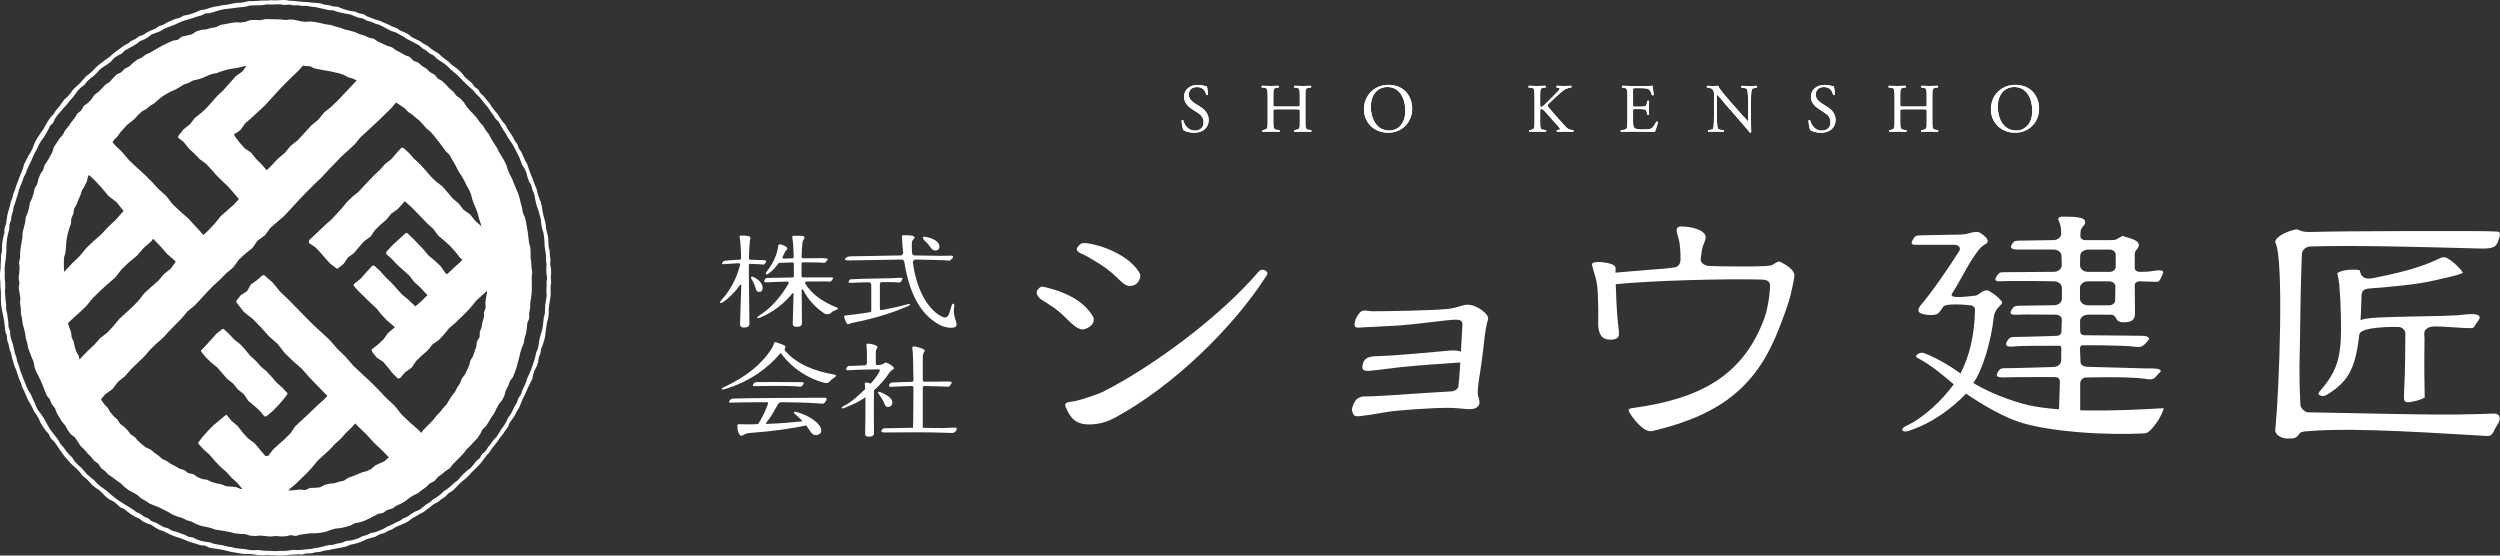 <svg width="207" height="46" viewBox="0 0 207 46" fill="none" xmlns="http://www.w3.org/2000/svg">
<rect x="0" y="0" width="207" height="46" fill="#333333" stroke="none"/>
<path d="M21.558 18.195L21.123 17.719L20.686 17.249L20.218 16.806L19.711 16.406L19.296 15.912L18.872 15.428L18.401 14.99L17.942 14.539L17.516 14.055L17.082 13.582L16.559 13.196L16.109 12.737L15.637 12.299L15.236 11.788L14.732 11.378L14.799 11.207L15.209 10.7L15.723 10.289L16.128 9.767L16.645 9.362L17.122 8.914L17.562 8.43L17.991 7.935L18.476 7.492L19.526 6.301L20.07 5.92L20.461 5.385L20.917 4.917L21.445 4.52L21.839 3.988L22.321 3.545L22.755 3.053L23.254 2.621L23.457 2.578L23.878 3.034L24.275 3.507L24.68 3.972L25.167 4.358L25.577 4.815L25.548 4.942L25.106 5.415L24.669 5.898L24.192 6.347L23.731 6.803L23.273 7.268L22.83 7.749L22.391 8.23L21.951 8.711L20.791 9.792L20.295 10.219L19.915 10.762L19.365 11.143L19.459 11.302L19.842 11.81L20.266 12.283L20.799 12.645L21.196 13.148L21.649 13.593L22.067 14.072L22.517 14.517L22.986 14.947L23.45 15.382L23.835 15.89L23.884 16.003L23.452 16.441L23.023 16.881L22.616 17.343L22.142 17.738L21.702 18.168L21.558 18.195Z" fill="white"/>
<path d="M8.083 33.209L7.614 32.728L7.102 32.285L6.598 31.834L6.169 31.307L5.681 30.84L5.746 30.707L6.244 30.159L6.737 29.597L7.257 29.062L7.801 28.551L8.297 27.992L8.895 27.532L9.401 26.984L9.878 26.406L10.428 25.901L10.98 25.398L11.497 24.858L11.96 24.263L12.515 23.763L13.081 23.274L13.566 22.704L14.15 22.231L14.592 21.615L15.168 21.137L15.669 20.583L16.206 20.062L16.75 19.551L17.291 19.035L17.803 18.489L18.272 17.903L18.834 17.411L19.389 16.911L19.896 16.36L20.418 15.828L20.97 15.325L21.514 14.815L21.97 14.215L22.498 13.688L23.007 13.139L23.583 12.661L24.06 12.08L24.65 11.616L25.773 10.389L26.352 9.913L26.823 9.327L27.407 8.854L27.949 8.338L28.823 7.417L29.817 6.352L30.369 5.844L30.832 5.242L30.999 5.325L31.551 5.72L32.03 6.193L32.427 6.749L32.982 7.152L33.435 7.657L33.448 7.881L32.885 8.379L32.4 8.949L31.36 9.967L30.43 10.832L29.876 11.335L29.401 11.918L28.855 12.426L28.303 12.929L27.148 14.12L26.644 14.671L26.102 15.185L25.572 15.712L25.047 16.244L24.537 16.792L24.031 17.341L23.522 17.889L22.951 18.376L22.388 18.867L21.941 19.478L21.329 19.924L20.89 20.543L20.303 21.013L19.756 21.521L19.317 22.137L18.741 22.615L18.221 23.15L17.666 23.652L17.143 24.188L16.64 24.739L16.13 25.285L15.546 25.757L15.066 26.333L14.541 26.865L14.019 27.397L13.52 27.954L12.952 28.443L12.419 28.967L11.928 29.535L11.387 30.051L10.851 30.572L10.358 31.137L9.776 31.612L9.315 32.209L8.702 32.655L8.222 33.236L8.077 33.225L8.083 33.209Z" fill="white"/>
<path d="M39.049 22.285L38.655 21.75L38.114 21.367L37.706 20.851L37.267 20.364L36.782 19.924L36.281 19.502L35.889 18.967L35.404 18.527L34.952 18.057L34.493 17.587L34.035 17.119L33.544 16.687L33.057 16.247L32.639 15.741L32.164 15.287L31.754 14.774L31.73 14.68L32.186 14.158L32.671 13.661L33.177 13.185L33.638 12.661L33.775 12.737L34.252 13.18L34.758 13.596L35.195 14.082L35.632 14.574L36.101 15.028L36.624 15.428L37.055 15.922L37.476 16.428L37.977 16.852L38.382 17.373L38.926 17.752L39.336 18.27L39.824 18.708L40.274 19.183L40.716 19.667L41.161 20.148L41.177 20.264L40.745 20.813L40.218 21.267L39.7 21.731L39.231 22.245L39.049 22.285Z" fill="white"/>
<path d="M16.27 23.431L15.624 22.874L15.01 22.28L14.491 21.591L13.842 21.032L13.277 20.389L12.681 19.775L11.995 19.254L11.47 18.57L10.84 17.992L10.197 17.425L9.664 16.752L8.981 16.225L8.431 15.566L7.85 14.936L7.223 14.352L6.574 13.782L6.63 13.607L7.03 13.142L7.472 12.715L7.909 12.283L8.348 11.851L8.739 11.37H8.964L9.527 12.024L10.141 12.621L10.693 13.274L11.317 13.858L11.95 14.434L12.556 15.036L13.137 15.663L13.77 16.238L14.3 16.917L14.922 17.506L15.57 18.065L16.149 18.695L16.726 19.327L17.337 19.924L18.004 20.47L18.58 21.11L18.556 21.275L18.181 21.767L17.669 22.126L17.35 22.677L16.846 23.045L16.444 23.517L16.265 23.436L16.27 23.431Z" fill="white"/>
<path d="M33.019 38.651L32.325 38L31.663 37.313L30.969 36.66L30.326 35.957L29.64 35.298L28.991 34.598L28.343 33.898L27.625 33.269L26.936 32.609L26.271 31.923L25.609 31.237L24.977 30.521L24.256 29.891L23.57 29.227L22.98 28.467L22.262 27.838L21.627 27.125L20.962 26.438L20.207 25.844L19.612 25.09L19.55 24.941L19.925 24.447L20.456 24.109L20.772 23.555L21.281 23.193L21.745 22.791H21.89L22.602 23.42L23.206 24.166L23.9 24.82L24.564 25.501L25.232 26.179L25.899 26.86L26.601 27.503L27.298 28.154L27.927 28.873L28.611 29.54L29.235 30.264L29.929 30.918L30.631 31.564L31.307 32.236L31.958 32.934L32.66 33.582L33.261 34.33L33.952 34.99L34.673 35.619L35.324 36.322L35.319 36.47L34.901 36.919L34.558 37.448L34.083 37.843L33.59 38.221L33.215 38.718L33.017 38.643L33.019 38.651Z" fill="white"/>
<path d="M36.168 25.184L35.697 24.728L35.225 24.268L34.783 23.782L34.295 23.345L33.89 22.818L33.4 22.38L32.912 21.937L32.456 21.459L31.969 21.013L31.995 20.84L32.491 20.308L33.027 19.816L33.561 19.324L33.695 19.275L34.174 19.724L34.63 20.199L35.083 20.675L35.506 21.18L36.018 21.599L36.492 22.053L36.876 22.601L37.388 23.023L37.811 23.523L37.806 23.607L37.38 24.204L36.793 24.641L36.307 25.184H36.168Z" fill="white"/>
<path d="M33.51 27.862L33.035 27.411L32.553 26.965L32.049 26.538L31.593 26.065L31.183 25.547L30.701 25.098L30.23 24.641L29.758 24.182L29.313 23.696L29.286 23.534L29.857 23.077L30.339 22.534L30.83 21.994L30.991 22.002L31.476 22.445L31.915 22.939L32.392 23.39L32.832 23.88L33.271 24.369L33.78 24.79L34.26 25.238L34.716 25.714L35.171 26.19L35.131 26.333L34.67 26.895L34.172 27.424L33.579 27.857L33.51 27.862Z" fill="white"/>
<path d="M27.839 22.212L27.349 21.837L26.933 21.383L26.534 20.913L26.105 20.47L25.577 20.121L25.593 19.886L26.062 19.454L26.523 19.016L26.981 18.578L27.459 18.157L27.893 17.692L28.321 17.222L28.729 16.727L29.182 16.284L29.683 15.884L30.112 15.414L30.554 14.955L30.991 14.493L31.46 14.061L31.88 13.582L32.389 13.191L32.808 12.71L33.234 12.232L33.397 12.242L33.853 12.656L34.26 13.118L34.71 13.539L35.12 14.001L35.528 14.458L35.579 14.596L35.147 15.063L34.692 15.506L34.236 15.949L33.748 16.36L33.349 16.86L32.915 17.325L32.387 17.695L31.985 18.195L31.5 18.608L31.044 19.054L30.682 19.589L30.157 19.964L29.736 20.443L29.329 20.934L28.812 21.318L28.445 21.853L27.944 22.253L27.839 22.212Z" fill="white"/>
<path d="M32.952 31.353L32.516 30.918L32.127 30.437L31.73 29.962L31.203 29.618L30.811 29.137L30.768 28.937L31.283 28.538L31.752 28.097L32.132 27.568L32.628 27.154L33.113 26.733L33.574 26.284L33.968 25.768L34.437 25.33L34.922 24.906L35.38 24.455L35.742 23.907L36.209 23.463L36.683 23.026L37.149 22.583L37.615 22.137L38.098 21.71L38.537 21.237L38.972 20.762L39.384 20.264L39.845 19.813L40.349 19.41L40.472 19.392L40.912 19.819L41.354 20.245L41.767 20.702L42.228 21.113L42.6 21.607L42.632 21.707L42.203 22.185L41.743 22.634L41.314 23.112L40.837 23.542L40.4 24.012L39.923 24.444L39.446 24.877L39.039 25.379L38.604 25.855L38.144 26.303L37.682 26.752L37.189 27.168L36.785 27.673L36.345 28.143L35.812 28.519L35.407 29.021L34.917 29.443L34.456 29.891L34.086 30.434L33.555 30.815L33.129 31.302L32.952 31.342V31.353Z" fill="white"/>
<path d="M22.013 42.377L21.53 41.92L21.078 41.437L20.552 41.02L20.102 40.534L19.679 40.018L19.188 39.567L18.741 39.075L18.239 38.637L17.784 38.154L17.347 37.648L16.849 37.205L16.401 36.714L16.433 36.611L16.814 36.127L17.221 35.668L17.653 35.227L18.13 34.836L18.599 34.438L18.751 34.336L19.183 34.857L19.692 35.29L20.102 35.825L20.558 36.316L21.099 36.719L21.528 37.235L21.967 37.748L22.198 37.757L22.605 37.227L23.087 36.778L23.586 36.343L24.052 35.879L24.427 35.322L24.904 34.865L25.39 34.42L25.867 33.966L26.341 33.509L26.837 33.071L27.287 32.588L27.735 32.101L28.161 31.591L28.37 31.596L28.753 32.088L29.203 32.504L29.645 32.934L30.087 33.36L30.5 33.817L30.53 33.979L30.004 34.387L29.57 34.884L29.131 35.376L28.656 35.835L28.217 36.324L27.727 36.768L27.279 37.248L26.791 37.694L26.303 38.14L25.885 38.654L25.441 39.14L24.966 39.599L24.494 40.059L23.991 40.488L23.573 41.004L23.122 41.485L22.576 41.874L22.158 42.39L22.013 42.377Z" fill="white"/>
<path d="M5.172 27.138L4.784 26.66L4.285 26.29L3.84 25.863L3.465 25.368L3.044 24.922L3.052 24.82L3.623 24.204L4.194 23.579L4.843 23.034L5.408 22.404L5.987 21.791L6.595 21.205L7.134 20.548L7.745 19.964L8.383 19.41L8.956 18.789L9.573 18.211L10.133 17.576L10.741 16.987L11.368 16.419L11.532 16.36L11.939 16.822L12.333 17.298L12.832 17.668L13.298 18.073L13.737 18.511L13.657 18.721L13.027 19.281L12.529 19.975L11.893 20.532L11.339 21.172L10.685 21.712L10.074 22.293L9.551 22.966L8.913 23.523L8.286 24.087L7.683 24.679L7.147 25.338L6.534 25.919L5.904 26.487L5.306 27.081L5.18 27.138H5.172Z" fill="white"/>
<path d="M21.908 34.49L21.504 34.004L21.035 33.587L20.55 33.182L20.201 32.645L19.703 32.255L19.309 31.764L18.81 31.375L18.398 30.899L17.988 30.421L17.495 30.026L17.044 29.589L16.648 29.099L16.658 29.005L17.084 28.562L17.5 28.102L17.913 27.638L18.4 27.254L18.505 27.224L18.963 27.651L19.389 28.111L19.888 28.5L20.314 28.962L20.71 29.451L21.177 29.875L21.595 30.342L22.072 30.753L22.501 31.21L22.911 31.688L23.385 32.104L23.806 32.569L23.776 32.672L23.39 33.16L22.98 33.623L22.546 34.066L22.067 34.46L21.908 34.49Z" fill="white"/>
<path d="M22.801 44.387L22.383 44.425L21.967 44.384L21.552 44.346L21.131 44.384L20.716 44.352L20.311 44.227L19.893 44.206L19.478 44.163L19.07 44.065L18.66 43.987L18.25 43.917L17.838 43.855L17.444 43.712L17.036 43.622L16.626 43.536L16.235 43.387L15.863 43.187L15.46 43.074L15.088 42.885L14.686 42.769L14.297 42.614L13.938 42.398L13.566 42.209L13.193 42.023L12.805 41.866L12.414 41.712L12.068 41.477L11.701 41.274L11.384 40.993L11.025 40.78L10.653 40.585L10.32 40.331L10.018 40.04L9.675 39.799L9.345 39.542L8.994 39.31L8.699 39.01L8.367 38.754L8.136 38.389L7.788 38.148L7.528 37.816L7.231 37.521L6.963 37.2L6.657 36.911L6.432 36.551L6.191 36.208L5.85 35.944L5.604 35.603L5.403 35.233L5.132 34.911L4.915 34.552L4.698 34.193L4.548 33.793L4.283 33.463L4.127 33.071L3.859 32.739L3.709 32.344L3.554 31.953L3.39 31.566L3.211 31.188L3.018 30.815L2.862 30.426L2.795 30.005L2.634 29.616L2.487 29.221L2.332 28.829L2.257 28.413L2.139 28.011L2.08 27.592L1.978 27.184L1.871 26.776L1.82 26.357L1.729 25.946L1.723 25.522L1.659 25.106L1.686 24.682L1.621 24.266L1.554 23.847L1.605 23.425L1.544 23.007L1.592 22.588L1.621 22.169L1.576 21.745L1.664 21.329V20.907L1.718 20.491L1.782 20.075L1.855 19.662L1.873 19.238L1.978 18.83L2.085 18.424L2.131 18.003L2.294 17.611L2.407 17.206L2.474 16.79L2.656 16.406L2.782 16.006L2.873 15.593L3.09 15.228L3.181 14.812L3.339 14.423L3.572 14.069L3.696 13.664L3.934 13.315L4.141 12.95L4.339 12.583L4.459 12.169L4.701 11.823L4.926 11.47L5.207 11.153L5.4 10.778L5.671 10.456L5.907 10.111L6.175 9.789L6.386 9.422L6.716 9.154L6.925 8.781L7.271 8.53L7.565 8.233L7.799 7.876L8.134 7.619L8.434 7.328L8.718 7.017L9.074 6.79L9.353 6.471L9.65 6.171L10.036 5.987L10.334 5.688L10.712 5.498L11.017 5.204L11.352 4.95L11.733 4.769L12.068 4.518L12.451 4.347L12.81 4.131L13.172 3.923L13.539 3.723L13.917 3.545L14.297 3.372L14.718 3.296L15.061 3.032L15.474 2.94L15.881 2.842L16.243 2.607L16.64 2.478L17.061 2.434L17.46 2.316L17.872 2.256L18.256 2.062L18.668 1.989L19.078 1.91L19.491 1.848L19.915 1.864L20.327 1.808L20.732 1.664L21.15 1.654L21.568 1.672L21.981 1.583L22.399 1.589L22.817 1.597L23.235 1.608L23.65 1.659L24.071 1.605L24.486 1.664L24.897 1.762L25.309 1.808L25.733 1.778L26.145 1.835L26.555 1.916L26.963 2.01L27.375 2.067L27.775 2.194L28.18 2.299L28.571 2.448L28.978 2.54L29.38 2.651L29.761 2.823L30.163 2.937L30.541 3.113L30.951 3.21L31.302 3.448L31.682 3.615L32.057 3.793L32.462 3.918L32.802 4.169L33.175 4.358L33.534 4.569L33.933 4.718L34.231 5.031L34.63 5.182L34.946 5.461L35.303 5.682L35.608 5.974L35.978 6.179L36.254 6.503L36.621 6.717L36.921 7.009L37.208 7.317L37.527 7.59L37.787 7.922L38.13 8.171L38.414 8.479L38.642 8.838L38.915 9.154L39.205 9.457L39.483 9.77L39.722 10.116L40.009 10.424L40.218 10.789L40.48 11.116L40.671 11.491L40.89 11.848L41.123 12.196L41.314 12.569L41.523 12.931L41.743 13.288L41.925 13.666L42.051 14.069L42.217 14.453L42.413 14.825L42.565 15.214L42.723 15.604L42.895 15.987L43.018 16.39L43.115 16.8L43.222 17.206L43.294 17.619L43.468 18.008L43.562 18.416L43.632 18.83L43.704 19.243L43.75 19.662L43.803 20.078L43.911 20.489L43.932 20.91V21.332L43.988 21.748L44.013 22.166L44.066 22.585L44.02 23.007L44.034 23.425V23.847L44.018 24.266L43.972 24.685L43.903 25.101L43.895 25.522L43.814 25.936L43.822 26.363L43.656 26.76L43.621 27.178L43.559 27.595L43.434 27.997L43.369 28.413L43.198 28.802L43.08 29.205L42.986 29.616L42.873 30.021L42.769 30.429L42.632 30.826L42.477 31.218L42.212 31.561L42.078 31.961L41.874 32.328L41.772 32.747L41.582 33.123L41.314 33.452L41.113 33.82L40.933 34.201L40.692 34.544L40.478 34.903L40.255 35.26L39.955 35.56L39.759 35.935L39.524 36.284L39.234 36.589L38.95 36.897L38.65 37.189L38.395 37.521L38.109 37.827L37.814 38.124L37.514 38.416L37.256 38.754L36.908 38.991L36.586 39.256L36.249 39.502L35.981 39.834L35.597 40.021L35.297 40.315L34.957 40.558L34.627 40.818L34.252 41.004L33.896 41.223L33.569 41.49L33.207 41.699L32.824 41.871L32.478 42.109L32.068 42.22L31.722 42.466L31.304 42.552L30.934 42.747L30.562 42.939L30.184 43.117L29.787 43.247L29.372 43.32L29 43.522L28.598 43.639L28.188 43.725L27.769 43.768L27.37 43.887L26.974 44.03L26.564 44.111L26.148 44.152H25.727L25.315 44.203L24.902 44.263L24.495 44.376L24.071 44.309L23.658 44.403L23.24 44.417L22.822 44.376L22.801 44.387ZM22.801 5.304L22.391 5.35L21.978 5.336L21.565 5.342L21.161 5.442L20.753 5.488L20.335 5.461L19.933 5.555L19.531 5.644L19.124 5.698L18.722 5.79L18.328 5.909L17.942 6.052L17.538 6.131L17.154 6.279L16.779 6.449L16.388 6.576L15.98 6.668L15.613 6.863L15.222 6.998L14.871 7.219L14.512 7.422L14.129 7.582L13.767 7.784L13.416 8.003L13.094 8.265L12.786 8.543L12.435 8.76L12.116 9.022L11.752 9.224L11.446 9.505L11.167 9.816L10.856 10.086L10.524 10.335L10.248 10.643L9.972 10.948L9.734 11.289L9.441 11.58L9.206 11.921L8.868 12.18L8.68 12.556L8.404 12.867L8.187 13.218L7.949 13.556L7.769 13.931L7.512 14.261L7.289 14.612L7.193 15.031L7.008 15.401L6.788 15.755L6.665 16.152L6.496 16.53L6.346 16.917L6.137 17.281L6.073 17.698L5.907 18.081L5.88 18.503L5.74 18.894L5.625 19.294L5.537 19.7L5.483 20.11L5.462 20.526L5.416 20.937L5.296 21.342L5.29 21.759V22.175L5.317 22.591L5.277 23.004L5.298 23.417L5.277 23.834L5.317 24.247L5.381 24.658L5.405 25.071L5.489 25.476L5.502 25.892L5.593 26.298L5.612 26.716L5.738 27.114L5.883 27.505L5.931 27.922L6.105 28.302L6.191 28.71L6.311 29.108L6.52 29.47L6.619 29.875L6.815 30.24L6.981 30.618L7.153 30.996L7.332 31.369L7.576 31.707L7.761 32.077L7.957 32.442L8.222 32.763L8.402 33.142L8.64 33.479L8.93 33.779L9.139 34.141L9.407 34.455L9.717 34.733L9.94 35.09L10.275 35.341L10.57 35.63L10.822 35.965L11.167 36.197L11.441 36.514L11.749 36.789L12.073 37.046L12.462 37.216L12.778 37.481L13.116 37.719L13.427 37.997L13.804 38.17L14.142 38.41L14.509 38.597L14.866 38.805L15.262 38.929L15.6 39.178L16.01 39.264L16.358 39.505L16.739 39.664L17.154 39.726L17.529 39.907L17.926 40.023L18.333 40.096L18.717 40.261L19.132 40.291L19.542 40.329L19.931 40.491H20.346L20.745 40.612L21.161 40.585L21.571 40.593L21.978 40.669L22.391 40.642L22.801 40.693L23.211 40.675L23.621 40.645L24.031 40.607L24.441 40.577L24.848 40.534L25.269 40.577L25.658 40.402L26.073 40.391L26.486 40.353L26.864 40.156L27.26 40.05L27.678 40.015L28.07 39.888L28.474 39.802L28.828 39.564L29.217 39.429L29.597 39.272L29.975 39.113L30.38 39.007L30.747 38.821L31.066 38.543L31.438 38.364L31.819 38.197L32.132 37.921L32.486 37.711L32.832 37.486L33.169 37.251L33.523 37.032L33.799 36.716L34.134 36.476L34.485 36.249L34.791 35.971L35.032 35.625L35.319 35.327L35.611 35.036L35.9 34.741L36.15 34.409L36.439 34.112L36.696 33.787L36.975 33.479L37.192 33.125L37.412 32.774L37.672 32.45L37.862 32.08L38.095 31.737L38.237 31.342L38.497 31.01L38.677 30.634L38.848 30.256L38.95 29.848L39.164 29.489L39.298 29.094L39.438 28.702L39.489 28.284L39.709 27.916L39.727 27.492L39.875 27.103L39.939 26.692L40.068 26.295L40.073 25.876L40.21 25.479L40.188 25.058L40.25 24.647L40.317 24.236V23.82L40.386 23.407L40.319 22.991V22.577L40.376 22.161L40.352 21.745L40.29 21.334L40.226 20.924L40.194 20.51L40.084 20.108L40.051 19.692L39.936 19.292L39.888 18.878L39.789 18.476L39.658 18.081L39.556 17.679L39.416 17.287L39.25 16.906L39.108 16.517L39.006 16.111L38.846 15.728L38.639 15.366L38.46 14.993L38.259 14.631L38.031 14.285L37.833 13.923L37.642 13.553L37.428 13.199L37.227 12.834L36.927 12.54L36.678 12.21L36.436 11.875L36.176 11.553L35.924 11.224L35.651 10.913L35.327 10.651L35.053 10.34L34.777 10.03L34.456 9.767L34.142 9.5L33.799 9.268L33.507 8.97L33.167 8.735L32.827 8.503L32.486 8.273L32.151 8.033L31.819 7.787L31.446 7.609L31.098 7.384L30.701 7.255L30.374 6.982L29.983 6.844L29.597 6.698L29.23 6.509L28.831 6.398L28.463 6.198L28.072 6.068L27.668 5.979L27.266 5.89L26.858 5.825L26.456 5.747L26.054 5.666L25.668 5.485L25.256 5.463L24.851 5.382L24.433 5.434L24.023 5.404L23.618 5.301L23.206 5.296L22.793 5.282L22.801 5.304Z" fill="white"/>
<path d="M22.825 45.973H22.455L22.088 45.943L21.718 45.973L21.348 45.952L20.981 45.898L20.614 45.862L20.241 45.873L19.874 45.822L19.51 45.757L19.145 45.7L18.786 45.611L18.427 45.525L18.063 45.462L17.695 45.411L17.331 45.346L16.991 45.184L16.618 45.149L16.265 45.038L15.911 44.93L15.56 44.811L15.217 44.668L14.871 44.541L14.517 44.43L14.174 44.295L13.842 44.13L13.509 43.971L13.156 43.855L12.834 43.668L12.529 43.455L12.172 43.339L11.84 43.174L11.542 42.947L11.202 42.798L10.886 42.607L10.586 42.388L10.296 42.155L9.953 42.001L9.68 41.747L9.393 41.512L9.05 41.356L8.761 41.123L8.501 40.856L8.233 40.599L7.925 40.391L7.635 40.159L7.386 39.883L7.123 39.621L6.828 39.394L6.609 39.089L6.354 38.821L6.073 38.578L5.807 38.319L5.572 38.032L5.32 37.759L5.105 37.454L4.888 37.151L4.687 36.838L4.462 36.544L4.191 36.281L4.036 35.936L3.787 35.657L3.575 35.352L3.377 35.038L3.221 34.698L3.039 34.374L2.827 34.066L2.667 33.731L2.487 33.404L2.302 33.08L2.155 32.736L2.007 32.396L1.838 32.064L1.731 31.704L1.576 31.367L1.466 31.01L1.348 30.659L1.198 30.318L1.093 29.962L0.986 29.605L0.914 29.24L0.785 28.889L0.713 28.524L0.595 28.17L0.565 27.795L0.437 27.441L0.399 27.068L0.359 26.698L0.297 26.33L0.222 25.965L0.15 25.601L0.094 25.233L0.075 24.86V24.488L0.072 24.115L0.035 23.745L0.029 23.372L-0.003 22.999V22.626L0.046 22.256L0.056 21.883L0.078 21.513L0.088 21.14L0.169 20.773L0.161 20.397L0.201 20.027L0.263 19.659L0.362 19.297L0.373 18.922L0.493 18.565L0.555 18.198L0.603 17.827L0.694 17.468L0.804 17.111L0.882 16.747L1.016 16.398L1.107 16.036L1.246 15.69L1.356 15.336L1.49 14.99L1.619 14.642L1.766 14.301L1.897 13.953L1.999 13.591L2.168 13.258L2.337 12.926L2.533 12.61L2.704 12.28L2.827 11.926L2.991 11.591L3.189 11.278L3.393 10.967L3.607 10.665L3.787 10.34L3.974 10.019L4.186 9.714L4.441 9.438L4.639 9.125L4.883 8.844L5.105 8.546L5.32 8.241L5.601 7.995L5.84 7.711L6.059 7.409L6.327 7.152L6.606 6.906L6.85 6.628L7.094 6.347L7.386 6.117L7.665 5.874L7.919 5.604L8.193 5.355L8.49 5.137L8.785 4.912L9.085 4.693L9.364 4.448L9.658 4.223L9.953 3.999L10.256 3.786L10.583 3.61L10.878 3.38L11.218 3.226L11.516 2.999L11.875 2.883L12.18 2.67L12.518 2.516L12.861 2.375L13.169 2.162L13.523 2.048L13.842 1.856L14.18 1.708L14.52 1.562L14.882 1.475L15.209 1.292L15.576 1.227L15.93 1.121L16.275 0.986L16.618 0.84L16.983 0.778L17.336 0.67L17.69 0.562L18.057 0.511L18.419 0.43L18.786 0.392L19.148 0.319L19.51 0.246L19.88 0.227L20.244 0.179L20.606 0.089H20.976L21.346 0.07L21.713 0.046H22.083L22.45 0.019L22.82 0.03L23.189 0.014L23.559 -0.011L23.926 0.052L24.294 0.076L24.661 0.108L25.028 0.149L25.398 0.168L25.765 0.211L26.135 0.238L26.504 0.27L26.861 0.384L27.228 0.427L27.584 0.532L27.957 0.559L28.303 0.703L28.654 0.816L29.01 0.908L29.38 0.957L29.723 1.1L30.087 1.17L30.412 1.365L30.758 1.494L31.103 1.624L31.462 1.724L31.795 1.883L32.138 2.024L32.467 2.191L32.818 2.316L33.129 2.521L33.472 2.664L33.802 2.832L34.091 3.07L34.421 3.237L34.756 3.396L35.056 3.615L35.388 3.783L35.675 4.021L35.981 4.231L36.3 4.421L36.573 4.672L36.862 4.901L37.157 5.123L37.42 5.385L37.728 5.596L38.015 5.831L38.275 6.096L38.505 6.393L38.786 6.636L39.071 6.877L39.288 7.185L39.593 7.406L39.791 7.728L40.065 7.982L40.298 8.271L40.539 8.552L40.735 8.871L40.963 9.162L41.204 9.443L41.4 9.759L41.614 10.062L41.86 10.343L42.027 10.678L42.236 10.986L42.442 11.294L42.611 11.627L42.831 11.929L42.956 12.283L43.168 12.591L43.318 12.931L43.474 13.269L43.653 13.596L43.774 13.95L43.897 14.301L44.039 14.645L44.168 14.993L44.299 15.342L44.444 15.685L44.516 16.052L44.642 16.404L44.784 16.749L44.867 17.111L44.921 17.482L44.999 17.844L45.098 18.203L45.186 18.565L45.218 18.938L45.307 19.3L45.39 19.665L45.406 20.038L45.425 20.41L45.508 20.775L45.532 21.145L45.58 21.515L45.553 21.888L45.623 22.259L45.631 22.631L45.604 23.004L45.636 23.377L45.583 23.747L45.593 24.12V24.493L45.535 24.863L45.476 25.231L45.433 25.601L45.438 25.976L45.39 26.346L45.288 26.706L45.237 27.073L45.181 27.441L45.143 27.814L45.06 28.176L44.945 28.53L44.808 28.878L44.749 29.248L44.61 29.594L44.559 29.967L44.444 30.321L44.267 30.653L44.149 31.005L44.077 31.375L43.908 31.707L43.742 32.039L43.594 32.38L43.439 32.718L43.273 33.05L43.133 33.396L42.986 33.739L42.796 34.058L42.627 34.39L42.418 34.698L42.201 35.001L42.061 35.352L41.839 35.652L41.633 35.96L41.394 36.244L41.19 36.554L40.963 36.849L40.727 37.135L40.526 37.449L40.274 37.721L40.054 38.022L39.829 38.316L39.585 38.594L39.322 38.856L39.052 39.11L38.803 39.386L38.535 39.643L38.245 39.875L37.974 40.126L37.72 40.399L37.449 40.653L37.13 40.848L36.876 41.123L36.559 41.321L36.273 41.556L35.938 41.726L35.648 41.958L35.353 42.182L35.056 42.404L34.726 42.574L34.41 42.763L34.086 42.939L33.794 43.177L33.464 43.342L33.124 43.487L32.783 43.631L32.467 43.825L32.124 43.963L31.8 44.147L31.438 44.236L31.117 44.425L30.763 44.533L30.406 44.63L30.069 44.787L29.723 44.922L29.369 45.033L29.005 45.103L28.662 45.255L28.3 45.33L27.938 45.4L27.574 45.462L27.215 45.546L26.848 45.592L26.491 45.7L26.121 45.73L25.762 45.819H25.39L25.028 45.911L24.655 45.895L24.288 45.919L23.921 45.938L23.554 45.984L23.184 46L22.814 45.973H22.825ZM22.825 0.37L22.458 0.376L22.091 0.365L21.726 0.424L21.359 0.443H20.992L20.625 0.473L20.266 0.562L19.901 0.6L19.537 0.638L19.175 0.695L18.808 0.732L18.443 0.784L18.087 0.87L17.736 0.981L17.385 1.089L17.012 1.113L16.677 1.275L16.323 1.375L15.972 1.486L15.624 1.6L15.27 1.7L14.927 1.829L14.595 1.986L14.257 2.129L13.912 2.254L13.571 2.394L13.255 2.589L12.912 2.724L12.561 2.843L12.266 3.072L11.95 3.261L11.607 3.399L11.312 3.626L10.998 3.818L10.677 3.996L10.35 4.172L10.082 4.434L9.752 4.604L9.441 4.804L9.197 5.091L8.905 5.315L8.592 5.512L8.294 5.731L8.045 6.007L7.782 6.266L7.488 6.49L7.214 6.739L6.984 7.031L6.686 7.255L6.432 7.522L6.212 7.822L5.984 8.114L5.738 8.387L5.515 8.681L5.263 8.952L5.022 9.233L4.776 9.508L4.561 9.811L4.406 10.154L4.143 10.421L3.985 10.759L3.8 11.078L3.613 11.394L3.39 11.691L3.205 12.01L3.06 12.351L2.876 12.669L2.717 13.005L2.575 13.348L2.409 13.677L2.254 14.012L2.131 14.361L1.956 14.688L1.844 15.039L1.694 15.38L1.565 15.725L1.479 16.087L1.361 16.439L1.254 16.793L1.126 17.141L1.064 17.509L0.959 17.863L0.911 18.23L0.785 18.581L0.772 18.957L0.678 19.316L0.598 19.678L0.552 20.046L0.531 20.416L0.52 20.786L0.504 21.156L0.464 21.524L0.413 21.891L0.383 22.261L0.397 22.631L0.391 23.002L0.423 23.372L0.437 23.742L0.41 24.112L0.434 24.482L0.461 24.852L0.509 25.22L0.501 25.593L0.59 25.955L0.643 26.32L0.689 26.687L0.707 27.06L0.828 27.414L0.852 27.787L0.943 28.146L1.061 28.497L1.147 28.857L1.227 29.219L1.351 29.567L1.428 29.929L1.562 30.275L1.659 30.634L1.796 30.978L1.921 31.326L2.064 31.669L2.198 32.015L2.358 32.347L2.559 32.661L2.704 33.001L2.862 33.336L3.002 33.679L3.176 34.006L3.409 34.298L3.613 34.606L3.792 34.928L3.974 35.249L4.159 35.571L4.387 35.863L4.617 36.152L4.835 36.449L5.019 36.773L5.266 37.049L5.48 37.351L5.722 37.63L5.982 37.892L6.185 38.205L6.437 38.473L6.719 38.713L6.962 38.991L7.204 39.272L7.485 39.51L7.774 39.74L8.026 40.01L8.3 40.259L8.603 40.469L8.895 40.694L9.171 40.94L9.457 41.172L9.747 41.399L10.063 41.591L10.371 41.793L10.685 41.985L10.998 42.177L11.293 42.398L11.628 42.555L11.926 42.777L12.269 42.915L12.558 43.152L12.904 43.282L13.225 43.46L13.547 43.641L13.906 43.739L14.225 43.928L14.582 44.025L14.925 44.152L15.27 44.274L15.6 44.441L15.967 44.501L16.299 44.668L16.648 44.784L17.009 44.857L17.377 44.909L17.725 45.03L18.087 45.095L18.451 45.149L18.805 45.246L19.167 45.303L19.526 45.39L19.89 45.43L20.258 45.46L20.619 45.53L20.986 45.56L21.356 45.535L21.721 45.587L22.088 45.608L22.455 45.614L22.822 45.633L23.189 45.611L23.556 45.617L23.924 45.581L24.288 45.527L24.658 45.549L25.025 45.519L25.392 45.484L25.759 45.449L26.121 45.376L26.483 45.317L26.839 45.23L27.196 45.136L27.566 45.111L27.919 45.006L28.284 44.949L28.624 44.803L28.994 44.76L29.353 44.676L29.702 44.557L30.031 44.387L30.388 44.295L30.717 44.125L31.087 44.063L31.43 43.928L31.768 43.779L32.087 43.59L32.427 43.45L32.754 43.279L33.089 43.125L33.395 42.917L33.738 42.777L34.04 42.566L34.351 42.369L34.697 42.228L34.994 42.01L35.281 41.774L35.597 41.585L35.873 41.339L36.19 41.15L36.482 40.926L36.75 40.672L37.058 40.467L37.342 40.232L37.613 39.98L37.91 39.759L38.151 39.478L38.406 39.21L38.682 38.964L38.98 38.74L39.218 38.456L39.443 38.162L39.73 37.924L39.915 37.594L40.202 37.354L40.403 37.041L40.633 36.754L40.847 36.454L41.099 36.181L41.308 35.876L41.493 35.555L41.716 35.26L41.909 34.944L42.059 34.603L42.281 34.306L42.45 33.977L42.611 33.644L42.798 33.325L42.924 32.974L43.133 32.666L43.246 32.31L43.409 31.977L43.557 31.64L43.669 31.286L43.83 30.951L43.977 30.61L44.096 30.259L44.213 29.908L44.318 29.554L44.398 29.192L44.54 28.846L44.615 28.484L44.661 28.114L44.755 27.757L44.867 27.403L44.942 27.041L44.985 26.673L45.025 26.306L45.114 25.944L45.133 25.574L45.146 25.204L45.213 24.839L45.264 24.471L45.24 24.099L45.264 23.728L45.251 23.358L45.301 22.988L45.242 22.618L45.234 22.248L45.251 21.878L45.197 21.51L45.213 21.137L45.154 20.77L45.098 20.405L45.082 20.035L45.055 19.665L45.001 19.297L44.889 18.941L44.819 18.578L44.79 18.206L44.698 17.846L44.599 17.49L44.471 17.141L44.374 16.784L44.299 16.422L44.232 16.055L44.079 15.714L43.994 15.352L43.809 15.025L43.677 14.68L43.594 14.315L43.442 13.977L43.235 13.664L43.109 13.315L42.973 12.969L42.804 12.64L42.632 12.313L42.461 11.986L42.254 11.678L42.045 11.373L41.868 11.048L41.659 10.743L41.48 10.419L41.298 10.097L41.032 9.832L40.837 9.519L40.614 9.225L40.416 8.911L40.175 8.633L39.944 8.344L39.714 8.055L39.443 7.803L39.21 7.517L38.939 7.266L38.666 7.02L38.401 6.763L38.146 6.498L37.889 6.233L37.605 5.998L37.329 5.755L37.066 5.496L36.779 5.264L36.468 5.064L36.166 4.853L35.9 4.591L35.568 4.423L35.287 4.185L34.97 3.996L34.692 3.748L34.367 3.575L34.04 3.402L33.711 3.24L33.405 3.032L33.081 2.856L32.759 2.678L32.403 2.572L32.076 2.405L31.752 2.227L31.422 2.059L31.068 1.954L30.733 1.802L30.377 1.708L30.05 1.529L29.683 1.465L29.34 1.33L28.997 1.194L28.632 1.13L28.273 1.057L27.917 0.97L27.566 0.854L27.196 0.832L26.839 0.746L26.48 0.668L26.121 0.592L25.757 0.551L25.395 0.484L25.025 0.492L24.661 0.432L24.291 0.446L23.926 0.381L23.556 0.416L23.192 0.357H22.825V0.37Z" fill="white"/>
<path d="M98.873 10.989C98.396 10.989 98.096 10.84 97.986 10.778C97.919 10.651 97.844 10.246 97.833 9.976C97.863 9.935 97.946 9.924 97.97 9.96C98.056 10.251 98.289 10.813 98.945 10.813C99.422 10.813 99.656 10.497 99.656 10.154C99.656 9.903 99.605 9.622 99.189 9.352L98.651 8.998C98.367 8.809 98.037 8.482 98.037 8.014C98.037 7.471 98.458 7.031 99.195 7.031C99.371 7.031 99.575 7.066 99.723 7.106C99.795 7.131 99.875 7.142 99.921 7.142C99.972 7.279 100.023 7.598 100.023 7.839C99.999 7.874 99.91 7.89 99.881 7.855C99.808 7.579 99.653 7.209 99.109 7.209C98.565 7.209 98.434 7.582 98.434 7.844C98.434 8.176 98.707 8.417 98.916 8.549L99.369 8.836C99.728 9.06 100.079 9.389 100.079 9.935C100.079 10.565 99.607 10.994 98.87 10.994L98.873 10.989Z" fill="white"/>
<path d="M98.873 10.989C98.396 10.989 98.096 10.84 97.986 10.778C97.919 10.651 97.844 10.246 97.833 9.976C97.863 9.935 97.946 9.924 97.97 9.96C98.056 10.251 98.289 10.813 98.945 10.813C99.422 10.813 99.656 10.497 99.656 10.154C99.656 9.903 99.605 9.622 99.189 9.352L98.651 8.998C98.367 8.809 98.037 8.482 98.037 8.014C98.037 7.471 98.458 7.031 99.195 7.031C99.371 7.031 99.575 7.066 99.723 7.106C99.795 7.131 99.875 7.142 99.921 7.142C99.972 7.279 100.023 7.598 100.023 7.839C99.999 7.874 99.91 7.89 99.881 7.855C99.808 7.579 99.653 7.209 99.109 7.209C98.565 7.209 98.434 7.582 98.434 7.844C98.434 8.176 98.707 8.417 98.916 8.549L99.369 8.836C99.728 9.06 100.079 9.389 100.079 9.935C100.079 10.565 99.607 10.994 98.87 10.994L98.873 10.989Z" fill="white"/>
<path d="M105.715 9.049C105.441 9.049 105.431 9.059 105.431 9.232V10.04C105.431 10.64 105.46 10.721 105.776 10.756L105.94 10.773C105.975 10.797 105.964 10.899 105.929 10.916C105.624 10.905 105.431 10.899 105.208 10.899C104.964 10.899 104.772 10.91 104.549 10.916C104.514 10.899 104.504 10.808 104.538 10.773L104.635 10.756C104.954 10.7 104.964 10.643 104.964 10.04V7.979C104.964 7.379 104.924 7.282 104.629 7.257L104.482 7.247C104.447 7.225 104.458 7.12 104.493 7.103C104.772 7.109 104.964 7.12 105.208 7.12C105.431 7.12 105.624 7.114 105.868 7.103C105.902 7.12 105.913 7.225 105.878 7.247L105.771 7.257C105.441 7.292 105.431 7.376 105.431 7.979V8.638C105.431 8.816 105.441 8.822 105.715 8.822H107.339C107.612 8.822 107.623 8.816 107.623 8.638V7.979C107.623 7.379 107.612 7.292 107.277 7.257L107.17 7.247C107.135 7.225 107.149 7.12 107.181 7.103C107.443 7.114 107.636 7.12 107.867 7.12C108.097 7.12 108.282 7.114 108.537 7.103C108.572 7.12 108.582 7.225 108.548 7.247L108.43 7.257C108.1 7.292 108.089 7.376 108.089 7.979V10.04C108.089 10.64 108.1 10.716 108.43 10.756L108.566 10.773C108.601 10.797 108.588 10.899 108.556 10.916C108.282 10.905 108.089 10.899 107.869 10.899C107.636 10.899 107.433 10.905 107.183 10.916C107.149 10.899 107.138 10.808 107.173 10.773L107.28 10.756C107.626 10.7 107.626 10.643 107.626 10.04V9.232C107.626 9.059 107.615 9.049 107.342 9.049H105.718H105.715Z" fill="white"/>
<path d="M105.715 9.049C105.441 9.049 105.431 9.059 105.431 9.232V10.04C105.431 10.64 105.46 10.721 105.776 10.756L105.94 10.773C105.975 10.797 105.964 10.899 105.929 10.916C105.624 10.905 105.431 10.899 105.208 10.899C104.964 10.899 104.772 10.91 104.549 10.916C104.514 10.899 104.504 10.808 104.538 10.773L104.635 10.756C104.954 10.7 104.964 10.643 104.964 10.04V7.979C104.964 7.379 104.924 7.282 104.629 7.257L104.482 7.247C104.447 7.225 104.458 7.12 104.493 7.103C104.772 7.109 104.964 7.12 105.208 7.12C105.431 7.12 105.624 7.114 105.868 7.103C105.902 7.12 105.913 7.225 105.878 7.247L105.771 7.257C105.441 7.292 105.431 7.376 105.431 7.979V8.638C105.431 8.816 105.441 8.822 105.715 8.822H107.339C107.612 8.822 107.623 8.816 107.623 8.638V7.979C107.623 7.379 107.612 7.292 107.277 7.257L107.17 7.247C107.135 7.225 107.149 7.12 107.181 7.103C107.443 7.114 107.636 7.12 107.867 7.12C108.097 7.12 108.282 7.114 108.537 7.103C108.572 7.12 108.582 7.225 108.548 7.247L108.43 7.257C108.1 7.292 108.089 7.376 108.089 7.979V10.04C108.089 10.64 108.1 10.716 108.43 10.756L108.566 10.773C108.601 10.797 108.588 10.899 108.556 10.916C108.282 10.905 108.089 10.899 107.869 10.899C107.636 10.899 107.433 10.905 107.183 10.916C107.149 10.899 107.138 10.808 107.173 10.773L107.28 10.756C107.626 10.7 107.626 10.643 107.626 10.04V9.232C107.626 9.059 107.615 9.049 107.342 9.049H105.718H105.715Z" fill="white"/>
<path d="M112.937 9.049C112.937 7.903 113.789 7.028 114.958 7.028C116.271 7.028 116.928 7.984 116.928 8.992C116.928 10.148 116.054 10.989 114.958 10.989C113.698 10.989 112.937 10.078 112.937 9.049ZM116.36 9.168C116.36 8.222 115.944 7.203 114.861 7.203C114.272 7.203 113.505 7.609 113.505 8.862C113.505 9.711 113.915 10.808 115.033 10.808C115.714 10.808 116.362 10.292 116.362 9.165L116.36 9.168Z" fill="white"/>
<path d="M112.937 9.049C112.937 7.903 113.789 7.028 114.958 7.028C116.271 7.028 116.928 7.984 116.928 8.992C116.928 10.148 116.054 10.989 114.958 10.989C113.698 10.989 112.937 10.078 112.937 9.049ZM116.36 9.168C116.36 8.222 115.944 7.203 114.861 7.203C114.272 7.203 113.505 7.609 113.505 8.862C113.505 9.711 113.915 10.808 115.033 10.808C115.714 10.808 116.362 10.292 116.362 9.165L116.36 9.168Z" fill="white"/>
<path d="M127.058 7.979C127.058 7.379 127.047 7.287 126.717 7.257L126.575 7.247C126.54 7.225 126.551 7.12 126.586 7.103C126.865 7.114 127.047 7.12 127.302 7.12C127.524 7.12 127.717 7.114 127.961 7.103C127.996 7.12 128.006 7.225 127.972 7.247L127.864 7.257C127.535 7.292 127.524 7.376 127.524 7.979V8.638C127.524 8.746 127.535 8.857 127.599 8.857C127.65 8.857 127.717 8.822 127.757 8.795C127.838 8.727 127.985 8.579 128.047 8.519L128.66 7.906C128.768 7.803 129.046 7.511 129.102 7.43C129.129 7.39 129.143 7.363 129.143 7.338C129.143 7.314 129.121 7.298 129.046 7.282L128.893 7.247C128.853 7.206 128.859 7.133 128.904 7.103C129.103 7.114 129.33 7.12 129.529 7.12C129.727 7.12 129.92 7.114 130.091 7.103C130.132 7.133 130.137 7.211 130.102 7.247C129.955 7.257 129.732 7.317 129.574 7.406C129.416 7.498 129.097 7.765 128.778 8.071L128.266 8.557C128.186 8.638 128.135 8.689 128.135 8.735C128.135 8.776 128.17 8.822 128.242 8.914C128.781 9.538 129.218 10.054 129.663 10.521C129.799 10.659 129.925 10.732 130.116 10.756L130.268 10.773C130.308 10.802 130.295 10.899 130.258 10.916C130.11 10.905 129.888 10.899 129.622 10.899C129.389 10.899 129.191 10.905 128.931 10.916C128.891 10.905 128.875 10.808 128.91 10.773L129.041 10.748C129.121 10.737 129.178 10.719 129.178 10.691C129.178 10.656 129.137 10.61 129.097 10.559C128.99 10.421 128.843 10.267 128.625 10.021L128.17 9.505C127.846 9.138 127.754 9.024 127.621 9.024C127.535 9.024 127.524 9.1 127.524 9.3V10.038C127.524 10.637 127.535 10.719 127.854 10.754L128.006 10.77C128.041 10.794 128.031 10.897 127.996 10.913C127.717 10.902 127.524 10.897 127.304 10.897C127.071 10.897 126.878 10.902 126.645 10.913C126.61 10.897 126.599 10.81 126.634 10.77L126.747 10.754C127.047 10.708 127.06 10.64 127.06 10.038V7.976L127.058 7.979Z" fill="white"/>
<path d="M127.058 7.979C127.058 7.379 127.047 7.287 126.717 7.257L126.575 7.247C126.54 7.225 126.551 7.12 126.586 7.103C126.865 7.114 127.047 7.12 127.302 7.12C127.524 7.12 127.717 7.114 127.961 7.103C127.996 7.12 128.006 7.225 127.972 7.247L127.864 7.257C127.535 7.292 127.524 7.376 127.524 7.979V8.638C127.524 8.746 127.535 8.857 127.599 8.857C127.65 8.857 127.717 8.822 127.757 8.795C127.838 8.727 127.985 8.579 128.047 8.519L128.66 7.906C128.768 7.803 129.046 7.511 129.102 7.43C129.129 7.39 129.143 7.363 129.143 7.338C129.143 7.314 129.121 7.298 129.046 7.282L128.893 7.247C128.853 7.206 128.859 7.133 128.904 7.103C129.103 7.114 129.33 7.12 129.529 7.12C129.727 7.12 129.92 7.114 130.091 7.103C130.132 7.133 130.137 7.211 130.102 7.247C129.955 7.257 129.732 7.317 129.574 7.406C129.416 7.498 129.097 7.765 128.778 8.071L128.266 8.557C128.186 8.638 128.135 8.689 128.135 8.735C128.135 8.776 128.17 8.822 128.242 8.914C128.781 9.538 129.218 10.054 129.663 10.521C129.799 10.659 129.925 10.732 130.116 10.756L130.268 10.773C130.308 10.802 130.295 10.899 130.258 10.916C130.11 10.905 129.888 10.899 129.622 10.899C129.389 10.899 129.191 10.905 128.931 10.916C128.891 10.905 128.875 10.808 128.91 10.773L129.041 10.748C129.121 10.737 129.178 10.719 129.178 10.691C129.178 10.656 129.137 10.61 129.097 10.559C128.99 10.421 128.843 10.267 128.625 10.021L128.17 9.505C127.846 9.138 127.754 9.024 127.621 9.024C127.535 9.024 127.524 9.1 127.524 9.3V10.038C127.524 10.637 127.535 10.719 127.854 10.754L128.006 10.77C128.041 10.794 128.031 10.897 127.996 10.913C127.717 10.902 127.524 10.897 127.304 10.897C127.071 10.897 126.878 10.902 126.645 10.913C126.61 10.897 126.599 10.81 126.634 10.77L126.747 10.754C127.047 10.708 127.06 10.64 127.06 10.038V7.976L127.058 7.979Z" fill="white"/>
<path d="M134.752 7.979C134.752 7.384 134.741 7.298 134.406 7.257L134.315 7.247C134.28 7.225 134.291 7.12 134.326 7.103C134.57 7.114 134.763 7.12 134.996 7.12H136.062C136.427 7.12 136.762 7.12 136.829 7.103C136.864 7.201 136.896 7.614 136.92 7.865C136.899 7.9 136.807 7.911 136.778 7.876C136.692 7.606 136.641 7.406 136.346 7.333C136.226 7.303 136.046 7.298 135.794 7.298H135.384C135.216 7.298 135.216 7.309 135.216 7.527V8.673C135.216 8.833 135.232 8.833 135.403 8.833H135.733C135.971 8.833 136.148 8.822 136.215 8.797C136.282 8.773 136.322 8.741 136.352 8.597L136.397 8.362C136.424 8.327 136.521 8.327 136.545 8.368C136.545 8.506 136.521 8.727 136.521 8.946C136.521 9.151 136.545 9.37 136.545 9.494C136.521 9.535 136.424 9.535 136.397 9.5L136.346 9.276C136.322 9.173 136.285 9.086 136.17 9.059C136.089 9.038 135.955 9.03 135.733 9.03H135.403C135.232 9.03 135.216 9.035 135.216 9.184V9.992C135.216 10.294 135.232 10.489 135.323 10.586C135.39 10.654 135.51 10.719 136.009 10.719C136.446 10.719 136.612 10.694 136.735 10.632C136.837 10.575 136.99 10.375 137.14 10.078C137.18 10.048 137.258 10.067 137.282 10.119C137.242 10.319 137.1 10.759 137.027 10.916C136.515 10.905 136.012 10.899 135.505 10.899H134.993C134.749 10.899 134.556 10.905 134.221 10.916C134.186 10.899 134.176 10.808 134.211 10.773L134.398 10.756C134.722 10.727 134.749 10.643 134.749 10.04V7.979H134.752Z" fill="white"/>
<path d="M134.752 7.979C134.752 7.384 134.741 7.298 134.406 7.257L134.315 7.247C134.28 7.225 134.291 7.12 134.326 7.103C134.57 7.114 134.763 7.12 134.996 7.12H136.062C136.427 7.12 136.762 7.12 136.829 7.103C136.864 7.201 136.896 7.614 136.92 7.865C136.899 7.9 136.807 7.911 136.778 7.876C136.692 7.606 136.641 7.406 136.346 7.333C136.226 7.303 136.046 7.298 135.794 7.298H135.384C135.216 7.298 135.216 7.309 135.216 7.527V8.673C135.216 8.833 135.232 8.833 135.403 8.833H135.733C135.971 8.833 136.148 8.822 136.215 8.797C136.282 8.773 136.322 8.741 136.352 8.597L136.397 8.362C136.424 8.327 136.521 8.327 136.545 8.368C136.545 8.506 136.521 8.727 136.521 8.946C136.521 9.151 136.545 9.37 136.545 9.494C136.521 9.535 136.424 9.535 136.397 9.5L136.346 9.276C136.322 9.173 136.285 9.086 136.17 9.059C136.089 9.038 135.955 9.03 135.733 9.03H135.403C135.232 9.03 135.216 9.035 135.216 9.184V9.992C135.216 10.294 135.232 10.489 135.323 10.586C135.39 10.654 135.51 10.719 136.009 10.719C136.446 10.719 136.612 10.694 136.735 10.632C136.837 10.575 136.99 10.375 137.14 10.078C137.18 10.048 137.258 10.067 137.282 10.119C137.242 10.319 137.1 10.759 137.027 10.916C136.515 10.905 136.012 10.899 135.505 10.899H134.993C134.749 10.899 134.556 10.905 134.221 10.916C134.186 10.899 134.176 10.808 134.211 10.773L134.398 10.756C134.722 10.727 134.749 10.643 134.749 10.04V7.979H134.752Z" fill="white"/>
<path d="M144.984 9.924C144.984 10.097 144.984 10.778 145 10.927C144.989 10.962 144.954 10.989 144.893 10.989C144.826 10.891 144.66 10.691 144.166 10.124L142.851 8.614C142.698 8.435 142.312 7.968 142.191 7.841H142.181C142.159 7.908 142.151 8.041 142.151 8.214V9.462C142.151 9.732 142.157 10.475 142.253 10.648C142.288 10.71 142.4 10.745 142.542 10.756L142.719 10.773C142.754 10.818 142.746 10.886 142.709 10.916C142.454 10.905 142.256 10.899 142.044 10.899C141.805 10.899 141.653 10.905 141.454 10.916C141.414 10.886 141.409 10.808 141.444 10.773L141.596 10.756C141.728 10.74 141.819 10.705 141.846 10.643C141.926 10.438 141.918 9.738 141.918 9.465V7.811C141.918 7.652 141.913 7.53 141.795 7.398C141.714 7.317 141.58 7.279 141.441 7.26L141.344 7.249C141.31 7.214 141.31 7.13 141.355 7.106C141.594 7.122 141.894 7.122 141.996 7.122C142.087 7.122 142.183 7.117 142.258 7.106C142.371 7.398 143.041 8.154 143.228 8.365L143.778 8.989C144.169 9.43 144.448 9.751 144.716 10.027H144.727C144.751 9.997 144.751 9.905 144.751 9.786V8.562C144.751 8.292 144.745 7.549 144.638 7.376C144.603 7.325 144.512 7.29 144.287 7.263L144.191 7.252C144.15 7.217 144.156 7.125 144.201 7.109C144.464 7.12 144.657 7.125 144.871 7.125C145.115 7.125 145.263 7.12 145.456 7.109C145.501 7.138 145.501 7.217 145.466 7.252L145.386 7.263C145.204 7.292 145.091 7.338 145.067 7.382C144.97 7.587 144.981 8.298 144.981 8.56V9.927L144.984 9.924Z" fill="white"/>
<path d="M144.984 9.924C144.984 10.097 144.984 10.778 145 10.927C144.989 10.962 144.954 10.989 144.893 10.989C144.826 10.891 144.66 10.691 144.166 10.124L142.851 8.614C142.698 8.435 142.312 7.968 142.191 7.841H142.181C142.159 7.908 142.151 8.041 142.151 8.214V9.462C142.151 9.732 142.157 10.475 142.253 10.648C142.288 10.71 142.4 10.745 142.542 10.756L142.719 10.773C142.754 10.818 142.746 10.886 142.709 10.916C142.454 10.905 142.256 10.899 142.044 10.899C141.805 10.899 141.653 10.905 141.454 10.916C141.414 10.886 141.409 10.808 141.444 10.773L141.596 10.756C141.728 10.74 141.819 10.705 141.846 10.643C141.926 10.438 141.918 9.738 141.918 9.465V7.811C141.918 7.652 141.913 7.53 141.795 7.398C141.714 7.317 141.58 7.279 141.441 7.26L141.344 7.249C141.31 7.214 141.31 7.13 141.355 7.106C141.594 7.122 141.894 7.122 141.996 7.122C142.087 7.122 142.183 7.117 142.258 7.106C142.371 7.398 143.041 8.154 143.228 8.365L143.778 8.989C144.169 9.43 144.448 9.751 144.716 10.027H144.727C144.751 9.997 144.751 9.905 144.751 9.786V8.562C144.751 8.292 144.745 7.549 144.638 7.376C144.603 7.325 144.512 7.29 144.287 7.263L144.191 7.252C144.15 7.217 144.156 7.125 144.201 7.109C144.464 7.12 144.657 7.125 144.871 7.125C145.115 7.125 145.263 7.12 145.456 7.109C145.501 7.138 145.501 7.217 145.466 7.252L145.386 7.263C145.204 7.292 145.091 7.338 145.067 7.382C144.97 7.587 144.981 8.298 144.981 8.56V9.927L144.984 9.924Z" fill="white"/>
<path d="M150.781 10.989C150.304 10.989 150.003 10.84 149.893 10.778C149.826 10.651 149.751 10.246 149.741 9.975C149.77 9.935 149.853 9.924 149.877 9.959C149.963 10.251 150.196 10.813 150.853 10.813C151.33 10.813 151.563 10.497 151.563 10.154C151.563 9.902 151.512 9.621 151.097 9.351L150.558 8.997C150.274 8.808 149.944 8.481 149.944 8.014C149.944 7.471 150.365 7.03 151.102 7.03C151.279 7.03 151.483 7.065 151.63 7.106C151.702 7.13 151.783 7.141 151.828 7.141C151.879 7.279 151.93 7.598 151.93 7.838C151.906 7.873 151.818 7.89 151.788 7.854C151.716 7.579 151.56 7.209 151.016 7.209C150.472 7.209 150.341 7.582 150.341 7.844C150.341 8.176 150.614 8.416 150.823 8.549L151.276 8.835C151.635 9.059 151.987 9.389 151.987 9.935C151.987 10.565 151.515 10.994 150.778 10.994L150.781 10.989Z" fill="white"/>
<path d="M150.781 10.989C150.304 10.989 150.003 10.84 149.893 10.778C149.826 10.651 149.751 10.246 149.741 9.975C149.77 9.935 149.853 9.924 149.877 9.959C149.963 10.251 150.196 10.813 150.853 10.813C151.33 10.813 151.563 10.497 151.563 10.154C151.563 9.902 151.512 9.621 151.097 9.351L150.558 8.997C150.274 8.808 149.944 8.481 149.944 8.014C149.944 7.471 150.365 7.03 151.102 7.03C151.279 7.03 151.483 7.065 151.63 7.106C151.702 7.13 151.783 7.141 151.828 7.141C151.879 7.279 151.93 7.598 151.93 7.838C151.906 7.873 151.818 7.89 151.788 7.854C151.716 7.579 151.56 7.209 151.016 7.209C150.472 7.209 150.341 7.582 150.341 7.844C150.341 8.176 150.614 8.416 150.823 8.549L151.276 8.835C151.635 9.059 151.987 9.389 151.987 9.935C151.987 10.565 151.515 10.994 150.778 10.994L150.781 10.989Z" fill="white"/>
<path d="M157.622 9.049C157.349 9.049 157.338 9.059 157.338 9.232V10.04C157.338 10.64 157.368 10.721 157.684 10.756L157.847 10.773C157.882 10.797 157.869 10.899 157.837 10.916C157.531 10.905 157.338 10.899 157.116 10.899C156.872 10.899 156.679 10.91 156.457 10.916C156.422 10.899 156.411 10.808 156.446 10.773L156.542 10.756C156.861 10.7 156.872 10.643 156.872 10.04V7.979C156.872 7.379 156.832 7.282 156.537 7.257L156.39 7.247C156.355 7.225 156.365 7.12 156.4 7.103C156.679 7.109 156.872 7.12 157.116 7.12C157.338 7.12 157.531 7.114 157.775 7.103C157.81 7.12 157.821 7.225 157.786 7.247L157.679 7.257C157.349 7.292 157.338 7.376 157.338 7.979V8.638C157.338 8.816 157.349 8.822 157.622 8.822H159.246C159.52 8.822 159.53 8.816 159.53 8.638V7.979C159.53 7.379 159.52 7.292 159.185 7.257L159.078 7.247C159.043 7.225 159.056 7.12 159.088 7.103C159.351 7.114 159.544 7.12 159.774 7.12C160.005 7.12 160.19 7.114 160.444 7.103C160.479 7.12 160.49 7.225 160.455 7.247L160.337 7.257C160.007 7.292 159.997 7.376 159.997 7.979V10.04C159.997 10.64 160.007 10.716 160.337 10.756L160.474 10.773C160.509 10.797 160.495 10.899 160.463 10.916C160.19 10.905 159.997 10.899 159.777 10.899C159.544 10.899 159.34 10.905 159.091 10.916C159.056 10.899 159.045 10.808 159.08 10.773L159.187 10.756C159.533 10.7 159.533 10.643 159.533 10.04V9.232C159.533 9.059 159.522 9.049 159.249 9.049H157.625H157.622Z" fill="white"/>
<path d="M157.622 9.049C157.349 9.049 157.338 9.059 157.338 9.232V10.04C157.338 10.64 157.368 10.721 157.684 10.756L157.847 10.773C157.882 10.797 157.869 10.899 157.837 10.916C157.531 10.905 157.338 10.899 157.116 10.899C156.872 10.899 156.679 10.91 156.457 10.916C156.422 10.899 156.411 10.808 156.446 10.773L156.542 10.756C156.861 10.7 156.872 10.643 156.872 10.04V7.979C156.872 7.379 156.832 7.282 156.537 7.257L156.39 7.247C156.355 7.225 156.365 7.12 156.4 7.103C156.679 7.109 156.872 7.12 157.116 7.12C157.338 7.12 157.531 7.114 157.775 7.103C157.81 7.12 157.821 7.225 157.786 7.247L157.679 7.257C157.349 7.292 157.338 7.376 157.338 7.979V8.638C157.338 8.816 157.349 8.822 157.622 8.822H159.246C159.52 8.822 159.53 8.816 159.53 8.638V7.979C159.53 7.379 159.52 7.292 159.185 7.257L159.078 7.247C159.043 7.225 159.056 7.12 159.088 7.103C159.351 7.114 159.544 7.12 159.774 7.12C160.005 7.12 160.19 7.114 160.444 7.103C160.479 7.12 160.49 7.225 160.455 7.247L160.337 7.257C160.007 7.292 159.997 7.376 159.997 7.979V10.04C159.997 10.64 160.007 10.716 160.337 10.756L160.474 10.773C160.509 10.797 160.495 10.899 160.463 10.916C160.19 10.905 159.997 10.899 159.777 10.899C159.544 10.899 159.34 10.905 159.091 10.916C159.056 10.899 159.045 10.808 159.08 10.773L159.187 10.756C159.533 10.7 159.533 10.643 159.533 10.04V9.232C159.533 9.059 159.522 9.049 159.249 9.049H157.625H157.622Z" fill="white"/>
<path d="M164.847 9.049C164.847 7.903 165.7 7.028 166.868 7.028C168.181 7.028 168.838 7.984 168.838 8.992C168.838 10.148 167.964 10.989 166.868 10.989C165.609 10.989 164.847 10.078 164.847 9.049ZM168.27 9.168C168.27 8.222 167.854 7.203 166.772 7.203C166.182 7.203 165.416 7.609 165.416 8.862C165.416 9.711 165.826 10.808 166.943 10.808C167.624 10.808 168.272 10.292 168.272 9.165L168.27 9.168Z" fill="white"/>
<path d="M164.847 9.049C164.847 7.903 165.7 7.028 166.868 7.028C168.181 7.028 168.838 7.984 168.838 8.992C168.838 10.148 167.964 10.989 166.868 10.989C165.609 10.989 164.847 10.078 164.847 9.049ZM168.27 9.168C168.27 8.222 167.854 7.203 166.772 7.203C166.182 7.203 165.416 7.609 165.416 8.862C165.416 9.711 165.826 10.808 166.943 10.808C167.624 10.808 168.272 10.292 168.272 9.165L168.27 9.168Z" fill="white"/>
<path d="M160.991 25.271L160.656 25.741C160.466 26.073 160.131 26.114 159.606 26.073C158.724 25.976 158.724 25.701 159.008 25.309C160.018 24.109 161.278 22.288 162.235 20.764C162.377 20.537 162.176 20.27 161.867 20.27C161.867 20.27 159.386 20.27 158.606 20.27C158.295 20.27 158.209 20.175 158.354 19.899C158.526 19.575 158.643 19.486 158.954 19.486L162.302 19.424C162.465 19.424 162.776 19.389 162.963 19.332C163.368 19.213 163.746 19.13 163.987 19.297C164.37 19.559 164.679 19.81 164.547 20.083C164.483 20.213 164.285 20.216 163.974 20.535C163.813 20.699 163.489 21.164 163.373 21.337C162.714 22.337 162.288 23.32 161.514 24.487M161.61 24.344C161.372 24.803 163.242 24.493 163.457 24.49C163.583 24.49 163.706 24.452 163.797 24.379C164.183 24.077 164.491 23.963 164.713 24.101C165.158 24.374 165.389 24.552 165.708 24.904C165.82 25.028 165.791 25.144 165.611 25.303C165.308 25.576 165.118 25.919 165.081 26.287C164.874 28.243 164.119 30.761 163.387 31.707C164.127 32.166 165.542 32.877 167.45 33.42C170.172 34.195 175.27 34.033 179.158 33.798C178.989 34.449 178.48 35.214 177.968 35.7C177.848 35.814 177.692 35.876 177.529 35.884C174.624 36.049 169.524 35.795 166.943 34.857C165.729 34.417 164.127 33.514 162.792 32.593C161.715 33.722 160.064 35.022 158.003 35.687C157.483 35.854 157.309 35.508 157.783 35.29C159.329 34.576 160.798 33.139 161.771 31.823C160.734 30.945 159.887 30.226 158.737 29.613C158.426 29.448 159.019 29.137 159.241 29.216C160.085 29.516 161.329 30.178 162.326 30.926C163.071 29.499 163.489 27.765 163.532 25.641C163.537 25.439 163.333 25.271 163.087 25.271C163.087 25.271 161.047 25.044 160.87 25.428C160.779 25.628 160.509 25.168 160.56 25.084L160.903 24.533C160.986 24.409 161.688 24.174 161.602 24.341L161.61 24.344ZM177.183 22.51C177.438 22.51 177.944 22.496 178.185 22.45C178.483 22.396 178.783 22.364 178.965 22.401C179.217 22.45 179.097 22.658 178.952 22.947C178.783 23.285 178.786 23.336 178.504 23.336L177.138 23.293C176.929 23.293 176.757 23.434 176.757 23.607C176.76 24.649 176.781 25.622 176.778 25.941C176.778 26.549 176.419 26.687 175.8 26.687C175.439 26.687 175.262 26.511 175.184 26.303C175.133 26.171 174.964 26.057 174.793 26.057H172.882C172.517 26.057 172.225 26.3 172.228 26.6L172.239 27.368C172.241 27.662 172.365 27.762 172.721 27.759L175.803 27.786C176.052 27.786 176.733 27.794 176.966 27.8C177.365 27.805 177.724 27.784 177.88 27.935C177.995 28.046 177.96 28.092 177.676 28.408C177.395 28.719 177.172 28.759 176.859 28.719C175.757 28.567 172.453 28.586 172.453 28.586C172.257 28.581 172.223 28.767 172.223 28.875L172.263 29.942C172.265 30.237 172.533 30.372 172.893 30.372L177.703 30.505C177.939 30.505 178.67 30.472 178.845 30.613C179.03 30.764 178.818 30.799 178.512 31.177C178.244 31.507 177.934 31.41 177.574 31.358C176.151 31.158 172.697 31.258 172.697 31.258C172.426 31.258 172.241 31.537 172.241 31.726V34.258C172.239 34.709 171.904 34.925 171.164 34.925C170.711 34.925 170.473 34.728 170.473 34.355C170.473 34.187 170.54 32.274 170.558 31.677C170.566 31.375 170.465 31.221 170.097 31.221C170.097 31.221 166.997 31.215 165.887 31.248C165.576 31.256 165.225 31.215 165.359 30.926C165.496 30.629 165.633 30.488 165.944 30.488C166.965 30.488 170.012 30.386 170.012 30.386C170.368 30.386 170.658 30.153 170.666 29.861L170.676 28.859C170.684 28.559 170.489 28.632 170.124 28.632C170.124 28.632 167.565 28.608 166.764 28.686C166.273 28.735 165.954 28.675 166.169 28.281C166.311 28.019 166.453 27.9 166.764 27.9C167.584 27.9 170.218 27.811 170.218 27.811C170.572 27.811 170.682 27.668 170.692 27.376C170.703 27.038 170.714 26.733 170.719 26.465C170.725 26.241 170.505 26.057 170.231 26.057C169.234 26.057 167.862 26.017 167.074 26.057C166.646 26.079 166.316 26.057 166.549 25.665C166.718 25.382 166.863 25.314 167.174 25.314L170.071 25.274C170.432 25.274 170.725 25.033 170.725 24.736V23.828C170.725 23.531 170.432 23.29 170.071 23.29C170.071 23.29 166.748 23.231 165.643 23.29C165.156 23.315 165.142 23.153 165.33 22.866C165.488 22.623 165.555 22.539 165.866 22.539L170.057 22.507C170.424 22.507 170.716 22.258 170.711 21.958C170.706 21.702 170.7 21.445 170.695 21.188C170.69 20.896 170.398 20.664 170.041 20.664H166.981C166.67 20.664 166.38 20.567 166.573 20.259C166.753 19.967 166.788 19.954 167.083 19.927L170.014 19.881C170.379 19.881 170.674 19.635 170.668 19.335C170.663 18.922 170.625 18.584 170.438 18.214C170.39 18.038 170.534 17.938 170.749 17.938C171.654 17.938 172.654 17.943 172.654 18.376C172.654 18.551 172.603 18.603 172.456 18.765C172.341 18.894 172.276 19.048 172.268 19.208C172.265 19.311 172.26 19.424 172.255 19.548C172.249 19.729 172.424 19.881 172.643 19.881C173.171 19.881 174.107 19.881 174.683 19.881C174.996 19.881 175.154 19.872 175.272 19.802C175.497 19.67 175.543 19.635 175.752 19.538C176.242 19.708 177.095 19.851 177.095 20.283C177.095 20.41 176.996 20.586 176.923 20.664C176.703 20.894 176.757 21.075 176.757 21.361V22.196C176.757 22.369 176.926 22.507 177.135 22.507H177.18L177.183 22.51ZM172.885 22.51H174.68C174.956 22.51 175.181 22.326 175.181 22.099V21.08C175.181 20.853 174.956 20.667 174.68 20.667H172.893C172.533 20.667 172.244 20.902 172.239 21.197L172.228 21.966C172.225 22.266 172.517 22.51 172.882 22.51H172.885ZM174.651 23.296H172.877C172.515 23.296 172.223 23.536 172.223 23.834V24.741C172.223 25.039 172.515 25.279 172.877 25.279H174.637C174.913 25.279 175.136 25.098 175.138 24.871L175.152 23.715C175.154 23.485 174.929 23.299 174.651 23.299V23.296Z" fill="white"/>
<path d="M204.625 34.301C205.119 34.279 206.032 34.271 206.397 34.247C207.118 34.198 207.062 34.773 206.799 35.144C206.442 35.644 206.448 36.124 205.955 36.1C202.254 35.911 195.203 35.365 191.247 35.69C190.888 35.719 190.537 35.73 190.438 35.857C190.141 36.241 190.124 36.319 189.385 36.311C188.924 36.306 188.356 36 188.393 35.606C188.723 32.285 189.127 21.323 188.393 20.073C188.337 19.619 189.433 19.113 190.09 19C190.384 18.948 190.39 19.235 191.338 19.208C194.501 19.113 203.178 19.135 204.4 19.132C205.647 19.13 206.426 19.151 206.78 19.175C207.067 19.194 207.054 19.413 206.836 20.002C206.627 20.572 206.233 20.605 205.009 20.57C201.734 20.48 194.991 20.286 191.33 20.405C190.939 20.418 190.615 20.678 190.596 21.034C190.5 22.915 190.435 27.984 190.43 28.705C190.425 29.218 190.331 30.775 190.476 33.544C190.489 33.779 190.845 34.139 191.105 34.141C193.287 34.163 202.133 34.409 204.623 34.298L204.625 34.301ZM195.366 27.589C195.045 30.353 194.565 31.499 192.756 32.631C192.443 32.842 192.26 32.828 192.035 32.704C191.931 32.644 191.958 32.493 192.183 32.274C193.651 30.553 193.898 29.332 193.828 26.327C193.796 24.947 193.777 24.582 193.694 23.558C193.651 23.244 193.614 23.009 193.525 22.62C193.86 22.339 194.94 22.258 195.393 22.38C195.495 23.123 196.055 23.109 196.479 23.028C198.577 22.623 200.354 22.164 201.777 21.499C202.31 21.232 202.425 21.213 202.905 21.55C203.294 21.826 203.728 22.247 203.934 22.585C203.634 22.788 201.997 23.12 201.704 23.188C200.118 23.563 198.312 23.717 196.168 23.888C195.72 23.923 195.541 24.093 195.533 24.498C195.524 24.904 195.479 26.643 195.366 27.589ZM195.452 26.508C195.806 26.335 196.738 26.3 197.24 26.279C198.652 26.217 200.925 26.19 202.227 26.157C202.867 26.141 203.602 26.103 204.068 26.046C204.682 25.973 205.041 25.995 205.218 26.119C205.416 26.26 205.309 26.414 205.103 26.689C204.725 27.195 204.977 27.192 204.098 27.16C203.556 27.141 202.243 27.03 201.734 27.027C201.225 27.024 201.032 27.108 200.833 27.3C200.665 27.462 200.75 27.886 200.75 28.035L200.734 29.721C200.721 31.31 200.772 32.374 200.766 32.917C200.568 32.996 200.477 33.123 199.644 33.279C199.191 33.363 199.043 33.279 199.046 32.88C199.051 32.253 199.129 31.38 199.145 29.707L199.164 27.63C199.166 27.322 198.896 27.07 198.555 27.068C198.555 27.068 195.361 26.995 195.353 27.724C195.05 27.732 195.133 26.662 195.455 26.508H195.452Z" fill="white"/>
<path d="M90.118 35.141C88.748 35.141 88.462 34.136 88.25 33.728C88.025 33.252 88.598 33.29 88.99 33.215C89.525 33.112 90.933 32.639 91.326 32.439C95.523 30.31 101.089 26.165 104.217 22.483C104.319 22.364 104.447 22.339 104.536 22.339C104.689 22.339 104.841 22.412 104.908 22.518C104.962 22.602 104.954 22.693 104.887 22.793C102.108 27.157 97.091 32.001 92.353 34.566C91.519 35.017 90.871 35.138 90.126 35.144H90.115L90.118 35.141ZM88.199 26.273C87.441 25.528 87.06 25.349 86.117 24.731C86.117 24.731 85.685 24.328 85.889 24.039C86.146 23.677 86.277 23.706 86.556 23.777C88.606 24.287 89.831 25.082 90.504 26.219C90.635 26.444 90.536 26.781 90.364 26.935C90.22 27.065 89.97 27.251 89.651 27.273C89.217 27.303 88.652 26.719 88.196 26.273H88.199ZM93.516 23.677C93.068 23.677 92.64 23.08 92.071 22.602C91.375 22.015 90.86 21.723 89.885 21.161C89.684 21.045 88.998 20.859 89.191 20.516C89.241 20.426 89.442 20.143 89.657 20.135C89.745 20.132 89.898 20.121 89.989 20.135C91.75 20.397 93.712 21.394 94.382 22.655C94.502 22.883 94.32 23.29 94.148 23.45C93.993 23.593 93.816 23.677 93.519 23.677H93.516Z" fill="white"/>
<path d="M120.765 31.956C120.736 32.196 120.489 32.385 120.173 32.407C119.431 32.458 117.908 32.536 117.078 32.599C115.293 32.734 113.69 32.82 113.237 32.82C112.632 32.82 112.755 32.858 112.484 32.955C112.144 33.08 111.922 33.822 111.94 33.933C112.05 34.603 112.305 34.49 112.991 34.406C113.599 34.33 114.208 34.222 114.655 34.144C114.776 34.122 114.867 34.106 114.912 34.101C115.842 33.96 118.463 33.771 119.873 33.771C120.018 33.771 120.146 33.771 120.259 33.776C120.505 33.785 121.004 33.831 121.486 33.874C121.861 33.909 122.151 33.822 122.226 33.768C122.531 33.56 122.577 33.339 122.392 32.807C122.296 32.534 122.427 31.628 122.451 31.474C122.601 30.586 122.802 29.124 122.907 28.059C122.936 27.759 123.062 26.884 123.212 26.419C123.327 26.068 122.352 25.23 121.494 25.23C121.309 25.23 121.146 25.279 120.921 25.349C120.647 25.433 120.307 25.538 119.79 25.587C118.509 25.711 114.76 25.773 113.693 25.773C113.128 25.773 112.865 25.547 112.541 25.944C112.313 26.222 112.23 26.487 112.203 26.584C111.997 27.338 112.474 27.089 113.192 27.089C113.425 27.089 114.098 27.038 114.615 27.014C115.003 26.995 115.486 26.979 115.939 26.943C117.498 26.825 119.677 26.498 120.471 26.471C120.505 26.471 120.538 26.471 120.567 26.471C120.701 26.471 120.87 26.484 120.985 26.579C121.106 26.676 121.095 26.887 121.084 27.006C121.047 27.424 120.907 30.704 120.757 31.964L120.765 31.956Z" fill="white"/>
<path d="M121.143 29.983C120.958 30.026 120.554 30.037 120.267 30.056C119.835 30.083 117.405 30.245 115.754 30.424C115.684 30.432 115.556 30.448 115.392 30.472C114.979 30.529 114.224 30.613 113.932 30.648C113.055 30.753 112.693 30.794 112.835 30.161C112.918 29.791 113.17 29.602 113.484 29.543C113.717 29.499 113.781 29.497 114.51 29.472C115.692 29.429 118.351 29.183 119.983 29.032C120.087 29.021 120.192 29.018 120.296 29.018C120.714 29.018 120.915 29.064 121.17 29.229C121.331 29.332 121.513 29.902 121.146 29.991L121.143 29.983Z" fill="white"/>
<path d="M133.243 23.131C133.198 23.258 133.195 23.593 133.348 23.574C136.577 23.209 143.301 23.069 145.828 23.147C146.112 23.155 146.49 23.188 146.554 23.55C146.589 23.742 146.474 25.32 146.072 26.395C144.298 31.14 140.75 33.015 135.24 33.779C134.98 33.814 134.739 33.833 134.902 34.122C135.165 34.59 136.095 35.86 136.818 35.69C142.746 34.298 145.52 31.772 147.291 27.23C147.516 26.654 148.05 25.284 148.261 24.425C148.366 24.001 148.572 23.026 148.578 22.834C148.596 22.372 147.993 21.983 147.436 21.691C147.222 21.577 147.021 21.783 146.795 21.91C146.546 22.05 145.943 22.034 145.531 22.05C145.096 22.075 142.684 22.069 141.492 22.02C141.154 22.007 140.798 21.761 140.819 21.488C140.851 21.094 140.926 20.699 140.956 20.54C141.001 20.299 141.213 19.951 141.227 19.659C141.248 19.127 140.334 18.794 139.284 18.751C138.442 18.716 139.008 19.508 139.077 20.191C139.123 20.621 139.155 20.956 139.147 21.499C139.144 21.758 139.032 22.085 138.638 22.145C138.113 22.223 137.421 22.28 136.716 22.326C136.287 22.353 134.127 22.55 133.715 22.58C133.385 22.604 133.372 22.809 133.254 23.131H133.243Z" fill="white"/>
<path d="M133.811 24.206C133.851 25.557 133.913 26.295 134.039 27.389C134.068 27.649 134.066 27.867 133.884 27.997C133.739 28.1 133.559 28.122 133.345 28.124C132.83 28.13 132.281 27.911 132.332 26.595C132.353 26.019 132.316 24.549 132.294 24.19C132.235 23.126 132.04 22.831 131.815 21.939C131.75 21.677 132.38 21.675 132.57 21.699C133.187 21.777 133.798 21.869 133.771 22.245C133.731 22.809 133.792 23.647 133.811 24.209V24.206Z" fill="white"/>
<path d="M62.011 23.177C62.011 23.779 62.051 26.46 62.051 26.816C62.051 27.011 61.909 27.122 61.582 27.122C61.389 27.122 61.276 27.027 61.276 26.868C61.276 26.525 61.357 24.468 61.376 23.604C61.376 23.558 61.314 23.542 61.287 23.579C60.915 24.109 60.446 24.617 59.888 25.001C59.623 25.171 59.516 25.084 59.73 24.847C60.502 24.025 61.035 22.926 61.282 21.926C61.298 21.858 61.244 21.796 61.172 21.796C61.172 21.796 60.309 21.84 60.022 21.869C59.851 21.885 59.733 21.883 59.803 21.764C59.912 21.572 60.009 21.591 60.14 21.575C60.47 21.537 61.25 21.502 61.25 21.502C61.311 21.502 61.362 21.453 61.362 21.394C61.349 20.689 61.314 20.01 61.236 19.624C61.215 19.548 61.276 19.505 61.368 19.505C61.81 19.505 62.046 19.521 62.123 19.648C62.161 19.71 62.105 19.781 62.091 19.908C62.062 20.191 62.022 20.837 62.008 21.394C62.008 21.453 62.056 21.505 62.121 21.505C62.121 21.505 62.842 21.534 62.954 21.532C63.466 21.523 63.479 21.613 63.42 21.704C63.391 21.75 63.324 21.885 63.268 21.899C63.19 21.918 63.018 21.883 62.879 21.883L62.115 21.845C62.054 21.845 62.003 21.894 62.003 21.95L62.008 23.18L62.011 23.177ZM62.485 23.628C62.426 23.458 62.297 23.236 62.214 23.077C62.123 22.907 62.225 22.863 62.431 22.955C62.839 23.158 63.179 23.515 63.144 23.869C63.12 24.09 63.021 24.185 62.799 24.166C62.59 24.142 62.587 23.871 62.485 23.625V23.628ZM66.773 23.315C66.687 23.315 66.631 23.401 66.671 23.471C67.239 24.439 68.295 25.063 69.212 25.425C69.426 25.509 69.437 25.587 69.222 25.663C69.005 25.744 68.928 25.792 68.866 25.857C68.703 26.03 68.432 26.073 68.234 25.941C67.598 25.514 66.931 24.871 66.508 24.006C66.475 23.942 66.376 23.963 66.376 24.034C66.387 25.044 66.403 26.506 66.403 26.765C66.403 26.96 66.272 27.062 65.945 27.062C65.752 27.062 65.639 26.968 65.639 26.816C65.639 26.554 65.685 25.284 65.706 24.331C65.706 24.277 65.637 24.252 65.602 24.298C65.023 25.036 64.05 25.846 62.949 26.292C62.654 26.436 62.665 26.246 62.823 26.152C63.903 25.492 64.734 24.45 65.294 23.474C65.334 23.404 65.278 23.315 65.192 23.317C65.192 23.317 63.978 23.342 63.573 23.374C63.377 23.39 63.206 23.39 63.305 23.185C63.404 22.98 63.52 23.012 63.651 23.012L65.621 22.974C65.682 22.974 65.731 22.928 65.731 22.869C65.731 22.596 65.739 22.231 65.731 21.834C65.731 21.775 65.677 21.726 65.615 21.729L64.541 21.764C64.506 21.764 64.474 21.783 64.455 21.81C64.246 22.102 63.991 22.399 63.651 22.647C63.426 22.801 63.329 22.683 63.485 22.485C64.055 21.761 64.348 21.061 64.439 20.34C64.46 20.264 64.511 20.213 64.621 20.229C64.937 20.324 65.036 20.389 65.136 20.47C65.213 20.535 65.224 20.667 65.026 20.797C64.972 20.926 64.892 21.086 64.798 21.261C64.76 21.334 64.817 21.418 64.902 21.415L65.61 21.386C65.669 21.386 65.717 21.334 65.717 21.277C65.706 20.621 65.674 20.005 65.597 19.643C65.586 19.567 65.637 19.524 65.728 19.524C66.379 19.524 66.609 19.492 66.609 19.694C66.609 19.829 66.484 19.764 66.438 20.156C66.411 20.389 66.384 20.799 66.371 21.275C66.371 21.334 66.419 21.383 66.478 21.386L67.531 21.378C67.799 21.378 68.408 21.351 68.526 21.434C68.566 21.464 68.491 21.537 68.368 21.699C68.29 21.802 68.15 21.742 67.837 21.737C67.577 21.731 67.097 21.715 66.481 21.723C66.419 21.723 66.366 21.769 66.366 21.829V22.863C66.366 22.92 66.414 22.969 66.475 22.969C66.475 22.969 67.899 22.977 68.373 22.969C68.761 22.963 68.869 22.961 68.936 22.98C69.035 23.007 68.979 23.085 68.837 23.261C68.754 23.363 68.63 23.301 68.314 23.301L66.768 23.309L66.773 23.315Z" fill="white"/>
<path d="M72.854 25.573C72.854 25.641 72.921 25.692 72.99 25.679C73.776 25.525 74.44 25.39 75 25.228C75.429 25.101 75.496 25.217 75.097 25.384C74.132 25.79 72.736 26.311 70.608 26.727C70.41 26.757 70.23 26.9 70.166 26.827C70.061 26.711 69.973 26.544 69.9 26.241C69.882 26.157 69.93 26.13 70.013 26.122C70.761 26.041 71.433 25.952 72.05 25.849C72.103 25.841 72.141 25.795 72.141 25.744V23.582C72.141 23.466 72.042 23.374 71.921 23.374C71.551 23.38 70.809 23.393 70.514 23.42C70.319 23.439 70.225 23.409 70.281 23.285C70.367 23.088 70.447 23.128 70.581 23.12C71.53 23.061 73.028 23.066 73.837 23.034C74.046 23.026 74.448 22.982 74.671 23.009C74.805 23.026 74.665 23.18 74.606 23.317C74.558 23.428 74.355 23.377 74.135 23.369C74.135 23.369 73.441 23.347 73.082 23.358C72.865 23.366 72.856 23.39 72.854 23.62V25.576V25.573ZM75.818 21.494C75.681 21.491 75.571 21.604 75.587 21.731C75.861 23.866 76.761 25.59 77.978 26.211C78.243 26.338 78.407 26.295 78.527 26.108C78.618 25.973 78.683 25.628 78.795 25.303C78.892 25.022 79.042 25.155 79.01 25.357C78.937 25.803 78.991 25.944 79.036 26.198C79.079 26.433 79.203 26.679 79.203 26.884C79.192 27.07 79.039 27.138 78.734 27.138C78.326 27.138 77.836 26.984 77.359 26.619C76.037 25.711 75.236 24.012 74.877 21.675C74.861 21.569 74.765 21.488 74.652 21.491L70.228 21.564C69.978 21.564 69.914 21.499 70.002 21.394C70.091 21.288 70.262 21.224 70.396 21.224L74.561 21.151C74.692 21.151 74.794 21.04 74.781 20.916C74.735 20.518 74.706 20.135 74.689 19.681C74.679 19.502 74.649 19.478 74.834 19.478C75.263 19.478 75.724 19.47 75.724 19.673C75.724 19.783 75.598 19.751 75.504 20.051C75.496 20.378 75.499 20.648 75.518 20.948C75.526 21.059 75.62 21.148 75.735 21.151C76.241 21.159 77.557 21.18 78.026 21.183C78.567 21.186 78.918 21.11 78.918 21.256C78.918 21.348 78.841 21.415 78.68 21.556C78.605 21.621 78.369 21.542 78.042 21.542L75.815 21.488L75.818 21.494ZM76.507 19.875C76.365 19.697 76.359 19.546 76.665 19.613C77.206 19.724 77.763 19.975 77.782 20.375C77.793 20.621 77.699 20.74 77.383 20.74C77.211 20.74 77.037 20.478 76.884 20.264C76.783 20.113 76.63 20.018 76.507 19.872V19.875Z" fill="white"/>
<path d="M69.062 31.277C68.97 31.348 68.812 31.45 68.721 31.561C68.568 31.731 68.421 31.745 68.177 31.677C67.001 31.361 65.626 30.564 64.699 29.289C64.669 29.248 64.61 29.245 64.581 29.283C63.611 30.448 62.086 31.602 60.017 32.218C59.752 32.301 59.65 32.193 59.907 32.074C61.78 31.204 63.088 30.151 63.892 28.856C63.951 28.762 64.031 28.627 64.098 28.416C64.147 28.265 64.281 28.343 64.38 28.381C64.742 28.516 65.076 28.6 65.036 28.743C65.015 28.81 64.932 28.954 64.983 29.013C66.001 30.191 67.438 30.715 69.016 31.004C69.332 31.056 69.23 31.145 69.067 31.277H69.062ZM66.894 32.934C67.51 32.936 68.14 32.934 68.303 32.934C68.517 32.934 68.469 33.125 68.271 33.355C68.185 33.452 68.014 33.425 67.81 33.404C66.993 33.323 64.806 33.304 64.806 33.304C64.677 33.304 64.522 33.271 64.382 33.523C64.184 33.882 63.868 34.484 63.557 34.852C63.321 35.13 63.453 35.1 63.568 35.095C64.685 35.055 65.655 34.971 66.462 34.884C66.28 34.682 66.031 34.452 65.805 34.266C65.663 34.147 65.746 34.041 65.98 34.117C67.191 34.474 67.906 35.114 67.99 35.53C68.051 35.811 67.898 35.989 67.612 36.022C67.376 36.046 67.266 35.954 67.121 35.76C67.019 35.625 66.907 35.427 66.754 35.225C65.594 35.471 64.082 35.708 62.038 35.854C61.906 35.862 61.684 35.935 61.577 36.008C61.483 36.068 61.338 36.127 61.276 36.035C61.134 35.827 61.051 35.7 61.059 35.227C61.059 35.144 61.11 35.125 61.191 35.125C61.7 35.133 62.096 35.154 62.758 35.114C63.008 34.792 63.418 33.966 63.581 33.458C63.643 33.266 63.463 33.309 63.372 33.309C63.372 33.309 61.456 33.304 60.647 33.336C60.515 33.342 60.33 33.377 60.376 33.25C60.446 33.05 60.598 33.001 60.73 32.998C62.614 32.95 66.532 32.939 66.894 32.942V32.934ZM62.493 31.972C62.362 31.972 62.289 31.942 62.356 31.831C62.496 31.599 62.681 31.637 62.812 31.637C62.812 31.637 64.792 31.618 65.433 31.637C65.661 31.642 66.218 31.634 66.379 31.642C66.684 31.661 66.529 31.818 66.384 31.977C66.315 32.053 66.154 32.007 65.931 31.988C65.087 31.923 62.496 31.969 62.496 31.969L62.493 31.972Z" fill="white"/>
<path d="M72.993 30.186C73.119 30.156 73.32 29.994 73.398 30.026C73.66 30.134 73.891 30.286 74.02 30.448C74.084 30.529 73.84 30.615 73.679 30.802C73.374 31.277 72.945 31.802 72.366 32.32C72.355 32.761 72.355 33.728 72.355 33.941C72.355 34.239 72.366 35.663 72.366 35.884C72.355 36.071 72.213 36.157 71.908 36.157C71.726 36.157 71.632 36.081 71.632 35.927C71.642 35.408 71.672 34.001 71.661 32.89C71.163 33.255 70.573 33.512 69.868 33.798C69.724 33.858 69.595 33.752 69.812 33.644C70.584 33.258 71.09 32.728 71.632 32.22C71.632 32.05 71.61 31.907 71.602 31.78C71.592 31.72 71.664 31.661 71.744 31.669C71.825 31.677 71.959 31.712 72.09 31.764C72.361 31.464 72.594 31.156 72.779 30.842C72.948 30.553 72.765 30.583 72.626 30.583C72.626 30.583 70.999 30.599 70.214 30.659C70.083 30.669 70.016 30.583 70.088 30.467C70.238 30.232 70.37 30.302 70.501 30.297C70.779 30.286 71.318 30.264 71.597 30.251C71.696 30.245 71.776 30.169 71.779 30.072C71.787 29.567 71.79 28.932 71.744 28.613C71.734 28.529 71.744 28.454 71.835 28.454C72.01 28.454 72.382 28.5 72.623 28.665C72.739 28.743 72.538 28.894 72.516 29.108V30.113C72.516 30.183 72.581 30.24 72.653 30.232C72.768 30.221 72.921 30.205 72.99 30.188L72.993 30.186ZM73.111 33.166C73.02 32.996 72.867 32.785 72.76 32.617C72.642 32.453 72.685 32.382 72.921 32.477C73.417 32.69 73.899 32.969 73.886 33.333C73.888 33.547 73.733 33.701 73.505 33.696C73.277 33.687 73.256 33.436 73.114 33.166H73.111ZM78.2 35.438C78.734 35.414 78.897 35.403 79.061 35.403C79.286 35.403 79.28 35.59 79.042 35.787C78.94 35.87 78.827 35.854 78.353 35.835C77.061 35.781 74.62 35.789 73.221 35.808C73.012 35.808 72.942 35.749 73.001 35.627C73.103 35.422 73.304 35.462 73.435 35.46C73.996 35.446 75.603 35.419 75.603 35.419C75.614 34.755 75.633 33.409 75.633 32.096C75.633 32.02 75.569 31.958 75.488 31.961C75.124 31.972 74.172 32.001 73.819 32.026C73.602 32.042 73.569 31.956 73.636 31.837C73.752 31.634 73.864 31.674 73.996 31.666C74.451 31.639 75.191 31.623 75.496 31.618C75.574 31.618 75.633 31.556 75.633 31.483C75.622 30.272 75.601 29.175 75.542 28.8C75.531 28.724 75.593 28.681 75.684 28.681C75.858 28.681 76.716 28.921 76.558 29.081C76.45 29.189 76.407 29.445 76.407 29.553C76.407 30.156 76.407 31.466 76.407 31.466C76.407 31.539 76.469 31.602 76.547 31.602C76.793 31.602 77.3 31.602 77.522 31.602C78.16 31.599 78.519 31.577 78.68 31.602C78.913 31.637 78.766 31.764 78.656 31.931C78.578 32.05 78.506 32.02 78.098 31.999C77.779 31.983 76.895 31.966 76.549 31.961C76.472 31.961 76.407 32.02 76.407 32.096V35.422C76.407 35.422 77.876 35.457 78.198 35.444L78.2 35.438Z" fill="white"/>
</svg>
